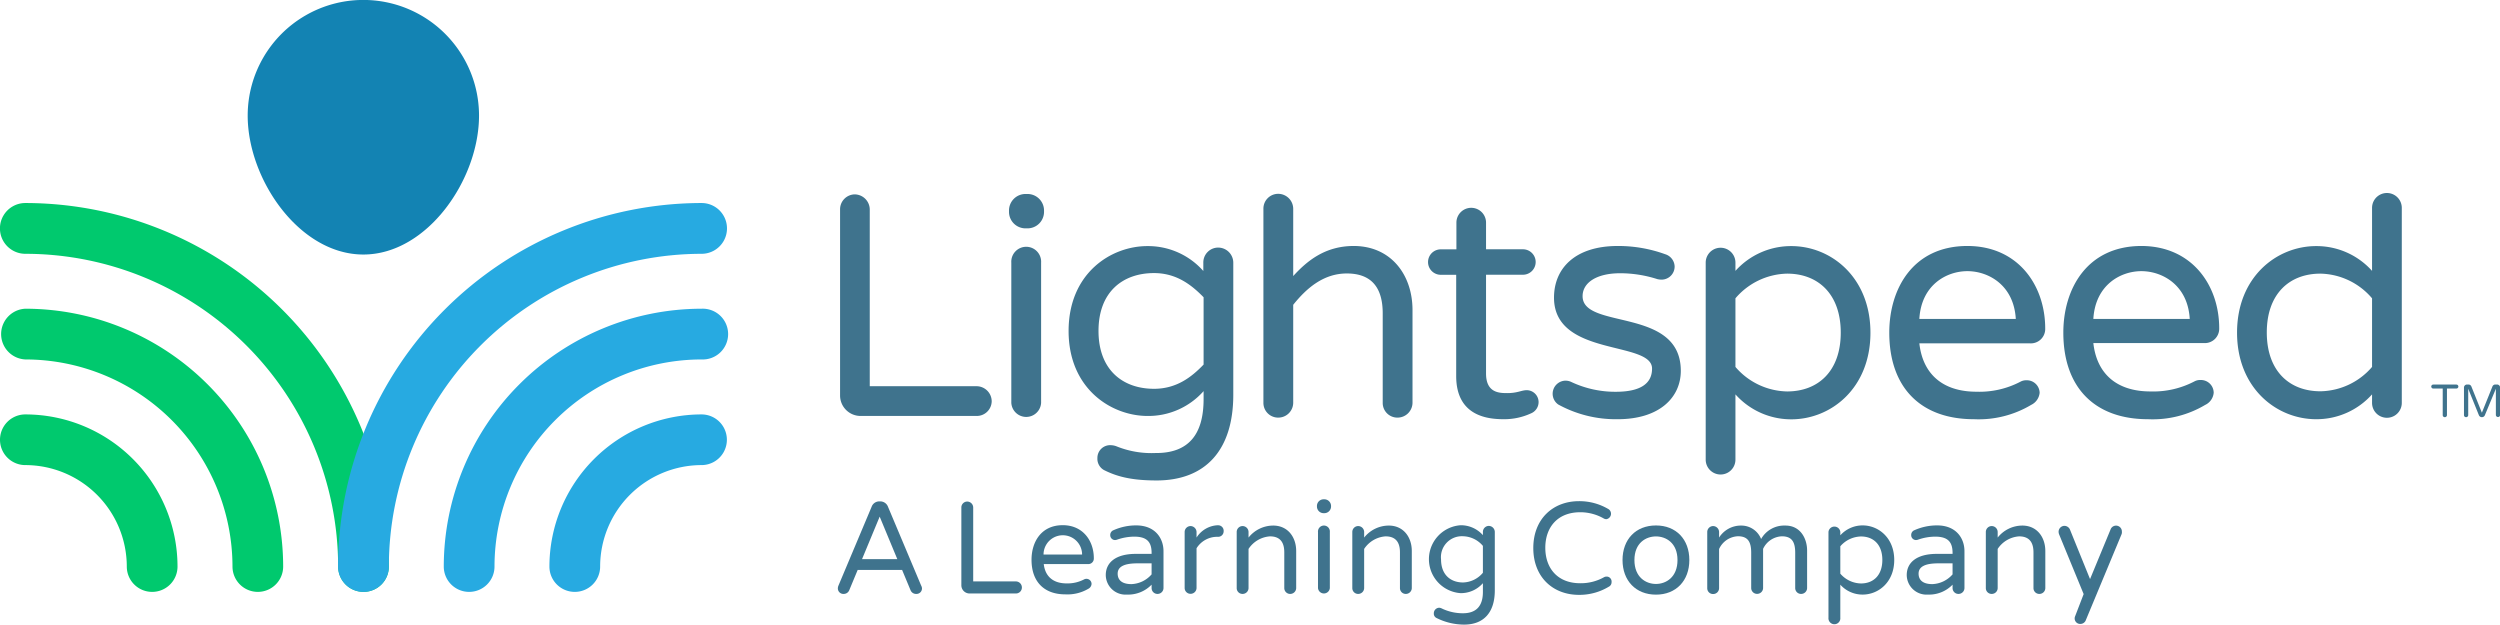 <svg xmlns="http://www.w3.org/2000/svg" viewBox="0 0 453.89 113.4"><title>logo</title><path d="M451.42,74.5a.36.36,0,0,1-.36.36h-1.71v4.83a.38.38,0,0,1-.39.37.37.37,0,0,1-.38-.37V74.86h-1.72a.36.36,0,0,1,0-.72h4.2A.36.36,0,0,1,451.42,74.5Z" transform="translate(-5.09 -4.32)" style="fill:#3f738d"/><path d="M459,74.66v5a.37.37,0,0,1-.38.37.38.38,0,0,1-.39-.37V74.9l-2,4.81a.57.57,0,0,1-.54.35.59.59,0,0,1-.54-.35l-1.94-4.81v4.79a.38.38,0,0,1-.39.37.37.37,0,0,1-.38-.37v-5a.55.55,0,0,1,.55-.56h.28a.57.57,0,0,1,.51.35l1.91,4.77,1.92-4.77a.56.56,0,0,1,.51-.35h.28A.56.56,0,0,1,459,74.66Z" transform="translate(-5.09 -4.32)" style="fill:#3f738d"/><path d="M172.48,111.09a1,1,0,0,1-1.07,1.06,1.07,1.07,0,0,1-1-.66l-1.54-3.7h-8.06l-1.54,3.7a1.07,1.07,0,0,1-1,.66,1,1,0,0,1-1.06-1.06,1.35,1.35,0,0,1,.12-.48l6-14.26a1.48,1.48,0,0,1,1.37-1h.24a1.5,1.5,0,0,1,1.38,1l6,14.26A1.35,1.35,0,0,1,172.48,111.09ZM168,105.83l-3.2-7.71-3.2,7.71Z" transform="translate(-5.09 -4.32)" style="fill:#3f738d"/><path d="M190.62,111a1.08,1.08,0,0,1-1.09,1.07h-8.41a1.49,1.49,0,0,1-1.49-1.5V96.47a1.07,1.07,0,0,1,1.06-1.09,1.09,1.09,0,0,1,1.09,1.09v13.41h7.75A1.1,1.1,0,0,1,190.62,111Z" transform="translate(-5.09 -4.32)" style="fill:#3f738d"/><path d="M203.27,110.35a1.08,1.08,0,0,1-.61.88,7.44,7.44,0,0,1-4.15,1c-3.86,0-6.14-2.3-6.14-6.28,0-3.2,1.73-6.28,5.67-6.28,3.65,0,5.64,2.82,5.64,6a1,1,0,0,1-1.09,1.06h-8c.24,2.13,1.59,3.51,4.15,3.51a6.47,6.47,0,0,0,3.2-.74.88.88,0,0,1,.43-.09A.93.93,0,0,1,203.27,110.35ZM194.55,105h7a3.5,3.5,0,0,0-7,0Z" transform="translate(-5.09 -4.32)" style="fill:#3f738d"/><path d="M216.33,104.38v6.71a1.08,1.08,0,0,1-1.09,1.06,1.06,1.06,0,0,1-1.07-1.06v-.62a5.91,5.91,0,0,1-4.45,1.8,3.59,3.59,0,0,1-3.87-3.55c0-2.23,1.76-3.84,5.45-3.84h2.87v-.19c0-2.11-1-2.94-3.17-2.94a9.66,9.66,0,0,0-3.16.57,1.57,1.57,0,0,1-.3.05.88.88,0,0,1-.88-.9.92.92,0,0,1,.62-.9,10,10,0,0,1,4.09-.86C214.83,99.71,216.33,102.06,216.33,104.38Zm-2.16,4.22v-2h-2.58c-2.23,0-3.58.52-3.58,1.87,0,1,.59,1.9,2.51,1.9A5.11,5.11,0,0,0,214.17,108.6Z" transform="translate(-5.09 -4.32)" style="fill:#3f738d"/><path d="M227.25,100.78a1,1,0,0,1-1.09,1H226a4.42,4.42,0,0,0-3.67,2.08v7.21a1.08,1.08,0,0,1-1.09,1.06,1.06,1.06,0,0,1-1.07-1.06V100.92a1.08,1.08,0,0,1,1.07-1.09,1.11,1.11,0,0,1,1.09,1.09v1a4.79,4.79,0,0,1,3.72-2.23h.12A1,1,0,0,1,227.25,100.78Z" transform="translate(-5.09 -4.32)" style="fill:#3f738d"/><path d="M240.42,104.36v6.73a1.08,1.08,0,0,1-1.09,1.06,1.06,1.06,0,0,1-1.07-1.06V104.6c0-1.81-.75-2.9-2.6-2.9a5.07,5.07,0,0,0-3.89,2.28v7.11a1.08,1.08,0,0,1-1.09,1.06,1.05,1.05,0,0,1-1.06-1.06V100.92a1.07,1.07,0,0,1,1.06-1.09,1.09,1.09,0,0,1,1.09,1.09v1a5.74,5.74,0,0,1,4.41-2.18C238.88,99.71,240.42,101.82,240.42,104.36Z" transform="translate(-5.09 -4.32)" style="fill:#3f738d"/><path d="M246.75,96.28a1.22,1.22,0,0,1-1.21,1.21h-.15a1.21,1.21,0,0,1-1.2-1.21v-.1a1.21,1.21,0,0,1,1.2-1.21h.15a1.22,1.22,0,0,1,1.21,1.21Zm-.22,4.64v10.17a1.08,1.08,0,0,1-2.15,0V100.92a1.08,1.08,0,1,1,2.15,0Z" transform="translate(-5.09 -4.32)" style="fill:#3f738d"/><path d="M261.41,104.36v6.73a1.08,1.08,0,0,1-1.09,1.06,1.05,1.05,0,0,1-1.06-1.06V104.6c0-1.81-.76-2.9-2.61-2.9a5.07,5.07,0,0,0-3.89,2.28v7.11a1.08,1.08,0,0,1-1.09,1.06,1.05,1.05,0,0,1-1.06-1.06V100.92a1.07,1.07,0,0,1,1.06-1.09,1.09,1.09,0,0,1,1.09,1.09v1a5.74,5.74,0,0,1,4.41-2.18C259.87,99.71,261.41,101.82,261.41,104.36Z" transform="translate(-5.09 -4.32)" style="fill:#3f738d"/><path d="M276.48,100.92v10.59c0,4-2,6.21-5.57,6.21a11.22,11.22,0,0,1-5.07-1.23.87.87,0,0,1-.43-.83,1,1,0,0,1,.95-1,1.09,1.09,0,0,1,.43.1,8.75,8.75,0,0,0,3.91.9c2.41,0,3.62-1.31,3.62-3.87v-1.59a5.32,5.32,0,0,1-4.05,1.81,6.18,6.18,0,0,1,0-12.33,5.34,5.34,0,0,1,4.05,1.8v-.59a1.09,1.09,0,0,1,1.07-1.09A1.11,1.11,0,0,1,276.48,100.92Zm-2.16,2.51a4.86,4.86,0,0,0-3.6-1.75,3.8,3.8,0,0,0-4,4.19c0,2.85,1.78,4.2,4,4.2a4.87,4.87,0,0,0,3.6-1.76Z" transform="translate(-5.09 -4.32)" style="fill:#3f738d"/><path d="M297.68,110a.9.9,0,0,1-.52.85,10.32,10.32,0,0,1-5.4,1.47c-4.72,0-8.29-3.22-8.29-8.5s3.57-8.51,8.29-8.51a10.32,10.32,0,0,1,5.4,1.47,1,1,0,0,1-.42,1.8,1,1,0,0,1-.43-.1A8.62,8.62,0,0,0,292,97.32c-4.19,0-6.35,2.8-6.35,6.45s2.16,6.44,6.35,6.44a8.62,8.62,0,0,0,4.34-1.11,1,1,0,0,1,.43-.1A.9.9,0,0,1,297.68,110Z" transform="translate(-5.09 -4.32)" style="fill:#3f738d"/><path d="M311.8,106c0,3.75-2.41,6.28-6.06,6.28s-6.07-2.53-6.07-6.28,2.4-6.28,6.07-6.28S311.8,102.25,311.8,106Zm-2.15,0c0-3.13-2.11-4.29-3.91-4.29s-3.91,1.16-3.91,4.29,2.08,4.34,3.91,4.34S309.65,109.12,309.65,106Z" transform="translate(-5.09 -4.32)" style="fill:#3f738d"/><path d="M333.18,104.26v6.83a1.08,1.08,0,0,1-1.09,1.06,1.06,1.06,0,0,1-1.07-1.06v-6.4c0-2-.62-3-2.42-3a3.93,3.93,0,0,0-3.41,2.28v7.11a1.08,1.08,0,0,1-1.09,1.06,1.06,1.06,0,0,1-1.07-1.06v-6.4c0-2-.61-3-2.41-3A3.94,3.94,0,0,0,317.2,104v7.11a1.07,1.07,0,0,1-1.09,1.06,1.05,1.05,0,0,1-1.06-1.06V100.92a1.08,1.08,0,0,1,1.06-1.09,1.1,1.1,0,0,1,1.09,1.09v1a4.68,4.68,0,0,1,4-2.18,3.86,3.86,0,0,1,3.63,2.44,4.8,4.8,0,0,1,4.36-2.44C332,99.71,333.18,102.15,333.18,104.26Z" transform="translate(-5.09 -4.32)" style="fill:#3f738d"/><path d="M339.21,110.47v6a1.08,1.08,0,1,1-2.15,0V100.9a1.08,1.08,0,0,1,2.15,0v.61a5.44,5.44,0,0,1,4.06-1.8c2.86,0,5.73,2.25,5.73,6.28s-2.87,6.28-5.73,6.28A5.4,5.4,0,0,1,339.21,110.47Zm0-7v5a5.07,5.07,0,0,0,3.75,1.78c2.25,0,3.88-1.47,3.88-4.27s-1.63-4.26-3.88-4.26A5.1,5.1,0,0,0,339.21,103.5Z" transform="translate(-5.09 -4.32)" style="fill:#3f738d"/><path d="M361.75,104.38v6.71a1.08,1.08,0,0,1-1.09,1.06,1.06,1.06,0,0,1-1.07-1.06v-.62a5.92,5.92,0,0,1-4.46,1.8,3.59,3.59,0,0,1-3.86-3.55c0-2.23,1.76-3.84,5.45-3.84h2.87v-.19c0-2.11-1-2.94-3.18-2.94a9.64,9.64,0,0,0-3.15.57,1.54,1.54,0,0,1-.31.05.88.88,0,0,1-.87-.9.92.92,0,0,1,.61-.9,10.05,10.05,0,0,1,4.1-.86C360.25,99.71,361.75,102.06,361.75,104.38Zm-2.16,4.22v-2H357c-2.23,0-3.58.52-3.58,1.87,0,1,.59,1.9,2.51,1.9A5.13,5.13,0,0,0,359.59,108.6Z" transform="translate(-5.09 -4.32)" style="fill:#3f738d"/><path d="M376.43,104.36v6.73a1.07,1.07,0,0,1-1.09,1.06,1.05,1.05,0,0,1-1.06-1.06V104.6c0-1.81-.76-2.9-2.61-2.9a5.08,5.08,0,0,0-3.89,2.28v7.11a1.07,1.07,0,0,1-1.09,1.06,1.05,1.05,0,0,1-1.06-1.06V100.92a1.07,1.07,0,0,1,1.06-1.09,1.09,1.09,0,0,1,1.09,1.09v1a5.74,5.74,0,0,1,4.41-2.18C374.89,99.71,376.43,101.82,376.43,104.36Z" transform="translate(-5.09 -4.32)" style="fill:#3f738d"/><path d="M390.27,101.32l-6.47,15.55a1.06,1.06,0,0,1-1,.73,1,1,0,0,1-.95-1.42l1.54-4-4.46-10.85a1.43,1.43,0,0,1-.09-.45,1.08,1.08,0,0,1,1.06-1.09,1.11,1.11,0,0,1,1,.67l3.65,9,3.72-9a1.06,1.06,0,0,1,2.06.38A1,1,0,0,1,390.27,101.32Z" transform="translate(-5.09 -4.32)" style="fill:#3f738d"/><path d="M32.72,111.78a4.6,4.6,0,0,1-4.61-4.6A18.44,18.44,0,0,0,9.69,88.76a4.6,4.6,0,0,1,0-9.2,27.65,27.65,0,0,1,27.63,27.62A4.6,4.6,0,0,1,32.72,111.78Z" transform="translate(-5.09 -4.32)" style="fill:#00c96e"/><path d="M51.9,111.78a4.6,4.6,0,0,1-4.6-4.6A37.65,37.65,0,0,0,9.69,69.58a4.61,4.61,0,0,1,0-9.21A46.86,46.86,0,0,1,56.5,107.18,4.6,4.6,0,0,1,51.9,111.78Z" transform="translate(-5.09 -4.32)" style="fill:#00c96e"/><path d="M71.09,111.78a4.61,4.61,0,0,1-4.61-4.6A56.84,56.84,0,0,0,9.69,50.4a4.61,4.61,0,0,1,0-9.22,66.08,66.08,0,0,1,66,66A4.6,4.6,0,0,1,71.09,111.78Z" transform="translate(-5.09 -4.32)" style="fill:#00c96e"/><path d="M109.45,111.78a4.6,4.6,0,0,1-4.61-4.6,27.66,27.66,0,0,1,27.62-27.62,4.6,4.6,0,1,1,0,9.2,18.44,18.44,0,0,0-18.41,18.42A4.6,4.6,0,0,1,109.45,111.78Z" transform="translate(-5.09 -4.32)" style="fill:#27aae1"/><path d="M90.26,111.78a4.6,4.6,0,0,1-4.6-4.6,46.86,46.86,0,0,1,46.8-46.81,4.61,4.61,0,1,1,0,9.21,37.64,37.64,0,0,0-37.59,37.6A4.6,4.6,0,0,1,90.26,111.78Z" transform="translate(-5.09 -4.32)" style="fill:#27aae1"/><path d="M71.08,111.78a4.61,4.61,0,0,1-4.61-4.6,66.08,66.08,0,0,1,66-66,4.61,4.61,0,0,1,0,9.22,56.85,56.85,0,0,0-56.78,56.78A4.6,4.6,0,0,1,71.08,111.78Z" transform="translate(-5.09 -4.32)" style="fill:#27aae1"/><path d="M92.06,25.31c0,11.58-9.39,25.22-21,25.22s-21-13.64-21-25.22a21,21,0,1,1,42,0Z" transform="translate(-5.09 -4.32)" style="fill:#1383b3"/><path d="M185.14,77.17a2.71,2.71,0,0,1-2.73,2.67H161.35a3.72,3.72,0,0,1-3.74-3.74V42.34a2.71,2.71,0,0,1,2.67-2.73A2.77,2.77,0,0,1,163,42.34v32.1h19.4A2.76,2.76,0,0,1,185.14,77.17Z" transform="translate(-5.09 -4.32)" style="fill:#3f738d"/><path d="M194.64,42.78a3,3,0,0,1-3,3h-.36a3,3,0,0,1-3-3v-.24a3,3,0,0,1,3-3h.36a3,3,0,0,1,3,3ZM194.11,52V77.47a2.71,2.71,0,0,1-5.41,0V52a2.71,2.71,0,1,1,5.41,0Z" transform="translate(-5.09 -4.32)" style="fill:#3f738d"/><path d="M229,52V76c0,10-5,15.55-13.94,15.55-4.81,0-7.38-.81-9.54-1.89a2.34,2.34,0,0,1-1.19-2.18,2.31,2.31,0,0,1,2.5-2.33,3,3,0,0,1,1.06.24,16.93,16.93,0,0,0,6.95,1.18c6.05.06,8.77-3.38,8.77-9.79V75.33a13.4,13.4,0,0,1-10.16,4.51c-6.58,0-14.35-4.92-14.35-15.43S206.82,49,213.4,49a13.38,13.38,0,0,1,10.16,4.52V52a2.7,2.7,0,0,1,2.67-2.73A2.75,2.75,0,0,1,229,52Zm-5.39,6.29c-2.2-2.25-4.93-4.39-9-4.39-5.64,0-10.08,3.38-10.08,10.5s4.44,10.51,10.08,10.51c4.1,0,6.83-2.14,9-4.4Z" transform="translate(-5.09 -4.32)" style="fill:#3f738d"/><path d="M261.54,60.61V77.47a2.72,2.72,0,0,1-2.74,2.67,2.66,2.66,0,0,1-2.67-2.67V61.21c0-4.51-1.9-7.24-6.52-7.24-4.27,0-7.36,2.73-9.73,5.69V77.47a2.71,2.71,0,0,1-2.73,2.67,2.67,2.67,0,0,1-2.68-2.67V42.24a2.68,2.68,0,0,1,2.68-2.73,2.73,2.73,0,0,1,2.73,2.73v12.2c2.49-2.72,5.75-5.46,11-5.46C257.68,49,261.54,54.26,261.54,60.61Z" transform="translate(-5.09 -4.32)" style="fill:#3f738d"/><path d="M282.3,75.16c-1,0-1.66.53-3.56.53-1.48,0-3.85-.06-3.85-3.56V54.2h6.7a2.31,2.31,0,1,0,0-4.62h-6.7V47.5h0V44.74a2.69,2.69,0,0,0-5.38,0V47.5h0l0,2.09h-2.84a2.31,2.31,0,0,0,0,4.62h2.8V72.6c0,7.36,5.87,7.83,8.66,7.83a11.57,11.57,0,0,0,4.92-1.06,2.22,2.22,0,0,0,1.38-2.08A2.17,2.17,0,0,0,282.3,75.16Z" transform="translate(-5.09 -4.32)" style="fill:#3f738d"/><path d="M310.25,71.65c0,4.81-3.85,8.78-11.45,8.78A21.71,21.71,0,0,1,288,77.76a2.38,2.38,0,0,1,1.3-4.33,2.46,2.46,0,0,1,1.07.24,18.72,18.72,0,0,0,8.07,1.78c4.57,0,6.59-1.54,6.59-4.21,0-5.11-17.8-2.08-17.8-12.88,0-5.34,3.85-9.38,11.57-9.38a25,25,0,0,1,8.6,1.49,2.41,2.41,0,0,1,1.73,2.25,2.38,2.38,0,0,1-2.38,2.37A3.57,3.57,0,0,1,306,55a22.16,22.16,0,0,0-6.75-1.07c-4.4,0-6.83,1.78-6.83,4.15C292.39,64.24,310.25,60,310.25,71.65Z" transform="translate(-5.09 -4.32)" style="fill:#3f738d"/><path d="M320.17,75.92V87.77a2.7,2.7,0,1,1-5.4,0V52a2.7,2.7,0,0,1,5.4,0V53.5A13.55,13.55,0,0,1,330.32,49c7.19,0,14.36,5.64,14.36,15.73s-7.17,15.72-14.36,15.72A13.54,13.54,0,0,1,320.17,75.92Zm0-17.44V70.94a12.67,12.67,0,0,0,9.38,4.45c5.64,0,9.74-3.68,9.74-10.68S335.19,54,329.55,54A12.67,12.67,0,0,0,320.17,58.48Z" transform="translate(-5.09 -4.32)" style="fill:#3f738d"/><path d="M375.4,75.63a2.73,2.73,0,0,1-1.54,2.2,18.6,18.6,0,0,1-10.39,2.6c-9.67,0-15.37-5.75-15.37-15.72,0-8,4.33-15.73,14.18-15.73,9.14,0,14.13,7.07,14.13,15a2.61,2.61,0,0,1-2.73,2.68H353.56c.59,5.34,4,8.78,10.39,8.78a16.06,16.06,0,0,0,8-1.84,2.18,2.18,0,0,1,1.07-.24A2.33,2.33,0,0,1,375.4,75.63ZM353.56,62.22h17.51c-.36-6.17-5-8.67-8.79-8.67S353.91,56.05,353.56,62.22Z" transform="translate(-5.09 -4.32)" style="fill:#3f738d"/><path d="M407,75.63a2.69,2.69,0,0,1-1.54,2.2,18.58,18.58,0,0,1-10.39,2.6c-9.67,0-15.37-5.75-15.37-15.72,0-8,4.34-15.73,14.19-15.73C403,49,408,56.05,408,63.93a2.61,2.61,0,0,1-2.72,2.68H385.15c.59,5.34,4,8.78,10.38,8.78a16.1,16.1,0,0,0,8-1.84,2.18,2.18,0,0,1,1.07-.24A2.33,2.33,0,0,1,407,75.63ZM385.15,62.22h17.5c-.35-6.17-5-8.67-8.78-8.67S385.51,56.05,385.15,62.22Z" transform="translate(-5.09 -4.32)" style="fill:#3f738d"/><path d="M435.75,53.5V42.06a2.7,2.7,0,1,1,5.4,0V77.47a2.7,2.7,0,0,1-5.4,0V75.92a13.51,13.51,0,0,1-10.15,4.51c-7.18,0-14.36-5.63-14.36-15.72S418.42,49,425.6,49A13.52,13.52,0,0,1,435.75,53.5Zm0,17.44V58.48A12.63,12.63,0,0,0,426.38,54c-5.64,0-9.74,3.68-9.74,10.68s4.1,10.68,9.74,10.68A12.63,12.63,0,0,0,435.75,70.94Z" transform="translate(-5.09 -4.32)" style="fill:#3f738d"/></svg>